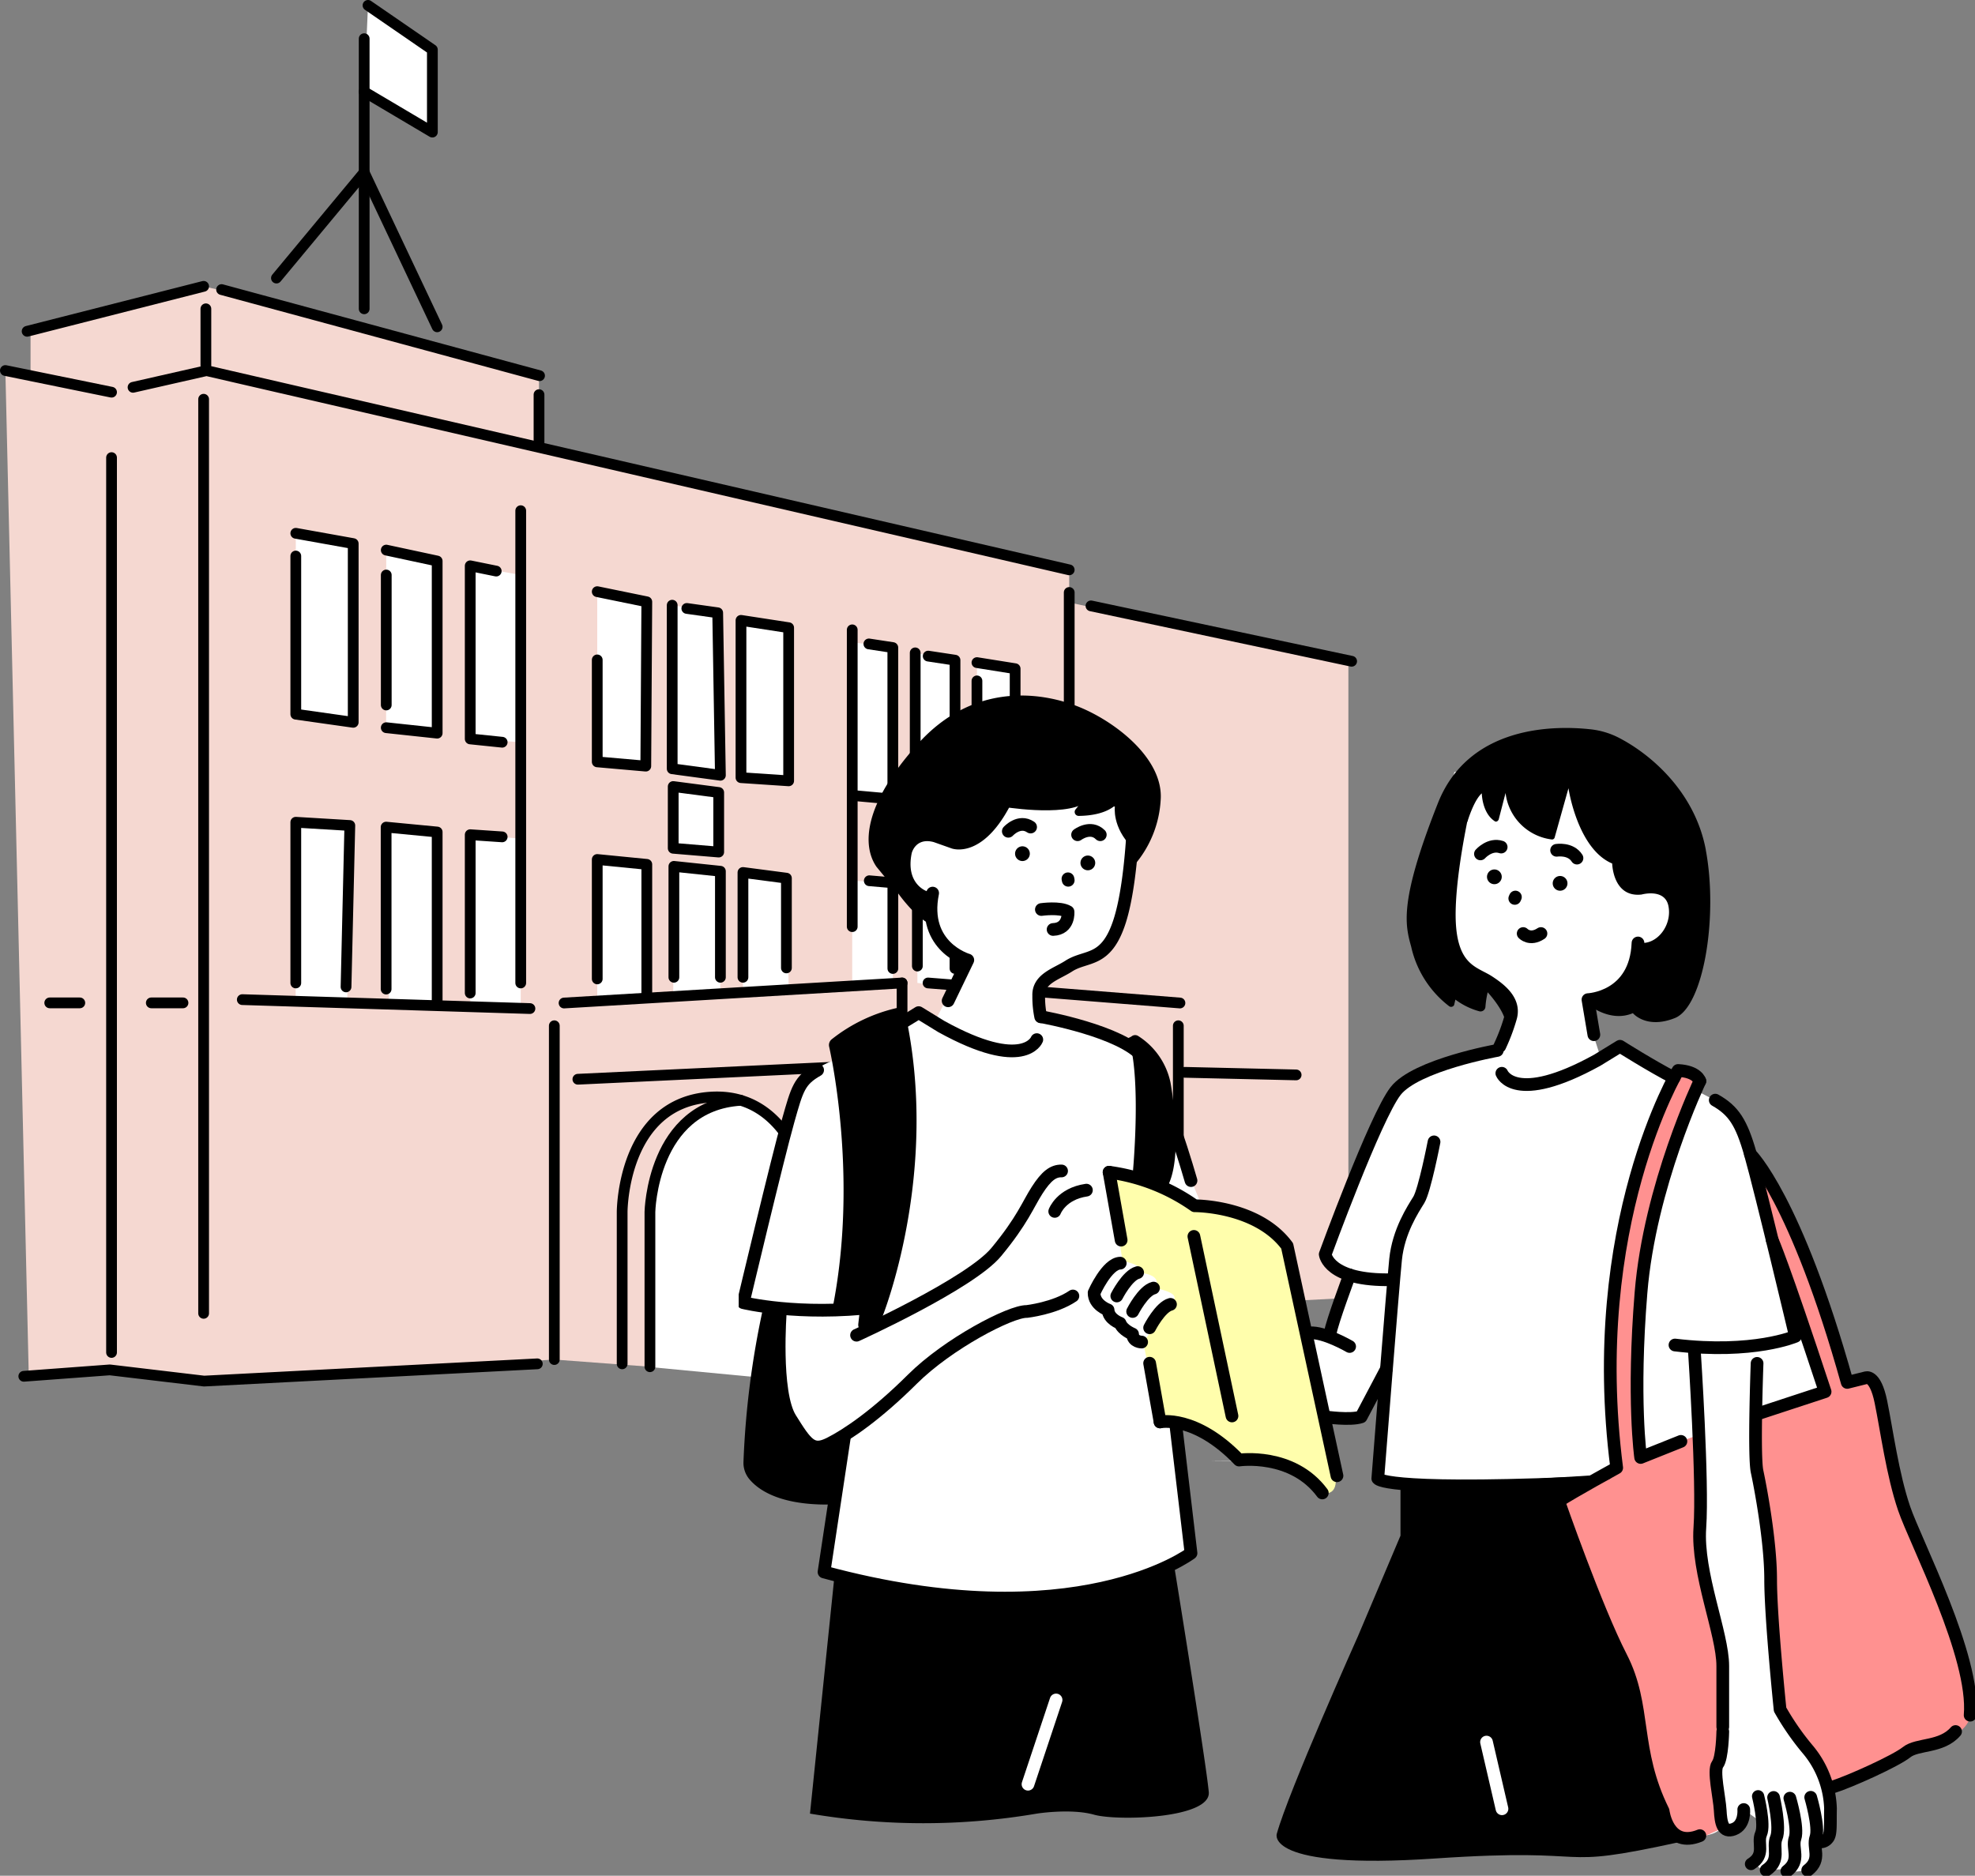 <svg xmlns="http://www.w3.org/2000/svg" xmlns:xlink="http://www.w3.org/1999/xlink" width="404.16" height="383.895" viewBox="0 0 404.16 383.895">
  <rect x="0" y="0" width="404.16" height="383.895" fill="#808080" stroke="none"/>
  <defs>
    <clipPath id="clip-path">
      <rect id="長方形_53607" data-name="長方形 53607" width="277.695" height="284.694" fill="none"/>
    </clipPath>
    <clipPath id="clip-path-7">
      <rect id="長方形_53579" data-name="長方形 53579" width="252.996" height="241.547" fill="none"/>
    </clipPath>
  </defs>
  <g id="グループ_163112" data-name="グループ 163112" transform="translate(-111.594 -766.605)">
    <g id="グループ_162801" data-name="グループ 162801" transform="translate(111.594 766.605)">
      <path id="パス_338543" data-name="パス 338543" d="M1.1,75.835l5.151,1.051V67.8L41.67,58.6l8.752,2.04L110.3,76.886v13.5l2.063,1.656L218.8,116.627v6.682l57.131,12.3V265.636l-34.806,1.829V276.8L184.6,283.594l-71.164-5.341-70.72,4.357-20.248-2.241L5.887,281.6Z" fill="#f5d8d1"/>
      <path id="パス_338544" data-name="パス 338544" d="M74.526,18.774,75.308,1.1l13.171,9.064V27.038Z" fill="#fff"/>
      <path id="パス_338545" data-name="パス 338545" d="M60.531,109.148l11.75,2.106v36.58l-11.75-1.663Z" fill="#fff"/>
      <path id="パス_338546" data-name="パス 338546" d="M79.043,112.585l10.42,2.237v35.229l-10.448-.476Z" fill="#fff"/>
      <path id="パス_338547" data-name="パス 338547" d="M106.561,117.684l-9.734-1.762-.6,35.311,10.336.675Z" fill="#fff"/>
      <path id="パス_338548" data-name="パス 338548" d="M60.1,168.285l10.974,1v35.494l-10.543.475Z" fill="#fff"/>
      <path id="パス_338549" data-name="パス 338549" d="M79.015,169.283l10.447,1V205.5L79.609,206Z" fill="#fff"/>
      <path id="パス_338550" data-name="パス 338550" d="M106.561,171.634l-10.336-.8v35.2l10.336-.04Z" fill="#fff"/>
      <path id="パス_338551" data-name="パス 338551" d="M122.218,121.092v34.247l9.935,1.46.208-33.629Z" fill="#fff"/>
      <path id="パス_338552" data-name="パス 338552" d="M122.218,205.253V175.906l10.143,1.414v26.437Z" fill="#fff"/>
      <path id="パス_338553" data-name="パス 338553" d="M137.764,203.956l.139-25.893,9.172.5.347,25.19Z" fill="#fff"/>
      <path id="パス_338554" data-name="パス 338554" d="M137.764,173.611l9.311.776V162.194l-9.172-.758Z" fill="#fff"/>
      <path id="パス_338555" data-name="パス 338555" d="M137.556,123.863l8.871,1.49.994,33.316-9.865-1.33Z" fill="#fff"/>
      <path id="パス_338556" data-name="パス 338556" d="M151.634,126.967l9.755,1.5v31.343l-9.755-1.136Z" fill="#fff"/>
      <path id="パス_338557" data-name="パス 338557" d="M152.036,203.11V178.566l8.895,1.164.458,22.253Z" fill="#fff"/>
      <g id="グループ_162802" data-name="グループ 162802">
        <g id="グループ_162801-2" data-name="グループ 162801" clip-path="url(#clip-path)">
          <path id="パス_338558" data-name="パス 338558" d="M132.36,279.722s-2.634-43.348,9.427-51.088c13.7-8.792,18.7,3.086,18.7,3.086s7.1,11.078,6.585,19.5.026,31.813.026,31.813Z" fill="#fff"/>
          <path id="パス_338559" data-name="パス 338559" d="M197.717,282.24s-6.09-50.113,9.425-55.7,15.931,27.669,15.931,27.669v24.938Z" fill="#fff"/>
          <path id="パス_338560" data-name="パス 338560" d="M174.4,131.452l8.314,1.086v31.009L174.4,162.8Z" fill="#fff"/>
          <path id="パス_338561" data-name="パス 338561" d="M187.285,133.618l8.147,1.5v29.924l-8.147-.411Z" fill="#fff"/>
          <path id="パス_338562" data-name="パス 338562" d="M199.921,135.613l7.815,1.247v30.261l-7.815-1.169Z" fill="#fff"/>
          <path id="パス_338563" data-name="パス 338563" d="M182.712,201.179V180.672l-8.314-.415v21.282Z" fill="#fff"/>
          <path id="パス_338564" data-name="パス 338564" d="M195.432,202.061V181.5h-7.7v19.675Z" fill="#fff"/>
          <path id="パス_338565" data-name="パス 338565" d="M200.614,202.03V182.584l7.467.688-.345,18.789-7.815-.086" fill="#fff"/>
        </g>
      </g>
      <line id="線_13670" data-name="線 13670" y2="75.622" transform="translate(218.803 121.258)" fill="none" stroke="#000" stroke-linecap="round" stroke-linejoin="round" stroke-width="2.2"/>
      <path id="パス_338566" data-name="パス 338566" d="M27.224,79.27l15.039-3.418L218.8,116.627" fill="none" stroke="#000" stroke-linecap="round" stroke-linejoin="round" stroke-width="2.2"/>
      <g id="グループ_162804" data-name="グループ 162804">
        <g id="グループ_162803" data-name="グループ 162803" clip-path="url(#clip-path)">
          <line id="線_13671" data-name="線 13671" x2="21.726" y2="4.434" transform="translate(1.1 75.835)" fill="none" stroke="#000" stroke-linecap="round" stroke-linejoin="round" stroke-width="2.2"/>
        </g>
      </g>
      <line id="線_13672" data-name="線 13672" y2="187.086" transform="translate(41.67 81.71)" fill="none" stroke="#000" stroke-linecap="round" stroke-linejoin="round" stroke-width="2.2"/>
      <line id="線_13673" data-name="線 13673" y2="183.143" transform="translate(22.826 93.658)" fill="none" stroke="#000" stroke-linecap="round" stroke-linejoin="round" stroke-width="2.2"/>
      <g id="グループ_162806" data-name="グループ 162806">
        <g id="グループ_162805" data-name="グループ 162805" clip-path="url(#clip-path)">
          <path id="パス_338567" data-name="パス 338567" d="M4.869,281.678l17.6-1.309,19.294,2.291,68.193-3.531" fill="none" stroke="#000" stroke-linecap="round" stroke-linejoin="round" stroke-width="2.2"/>
        </g>
      </g>
      <line id="線_13674" data-name="線 13674" y2="96.659" transform="translate(106.561 104.521)" fill="none" stroke="#000" stroke-linecap="round" stroke-linejoin="round" stroke-width="2.2"/>
      <line id="線_13675" data-name="線 13675" y2="60.744" transform="translate(174.399 128.907)" fill="none" stroke="#000" stroke-linecap="round" stroke-linejoin="round" stroke-width="2.2"/>
      <line id="線_13676" data-name="線 13676" y1="4.101" x2="69.169" transform="translate(115.428 201.18)" fill="none" stroke="#000" stroke-linecap="round" stroke-linejoin="round" stroke-width="2.2"/>
      <line id="線_13677" data-name="線 13677" x2="51.544" y2="4.101" transform="translate(189.917 201.179)" fill="none" stroke="#000" stroke-linecap="round" stroke-linejoin="round" stroke-width="2.2"/>
      <line id="線_13678" data-name="線 13678" y1="66.865" transform="translate(241.129 209.936)" fill="none" stroke="#000" stroke-linecap="round" stroke-linejoin="round" stroke-width="2.2"/>
      <g id="グループ_162808" data-name="グループ 162808">
        <g id="グループ_162807" data-name="グループ 162807" clip-path="url(#clip-path)">
          <line id="線_13679" data-name="線 13679" y2="82.415" transform="translate(184.597 201.179)" fill="none" stroke="#000" stroke-linecap="round" stroke-linejoin="round" stroke-width="2.2"/>
        </g>
      </g>
      <line id="線_13680" data-name="線 13680" y2="68.317" transform="translate(113.433 209.936)" fill="none" stroke="#000" stroke-linecap="round" stroke-linejoin="round" stroke-width="2.2"/>
      <g id="グループ_162810" data-name="グループ 162810">
        <g id="グループ_162809" data-name="グループ 162809" clip-path="url(#clip-path)">
          <line id="線_13681" data-name="線 13681" x2="53.341" y2="11.335" transform="translate(223.255 124.002)" fill="none" stroke="#000" stroke-linecap="round" stroke-linejoin="round" stroke-width="2.2"/>
        </g>
      </g>
      <line id="線_13682" data-name="線 13682" y1="9.2" x2="36.119" transform="translate(5.551 58.603)" fill="none" stroke="#000" stroke-linecap="round" stroke-linejoin="round" stroke-width="2.2"/>
      <line id="線_13683" data-name="線 13683" x2="65.067" y2="17.625" transform="translate(45.345 59.267)" fill="none" stroke="#000" stroke-linecap="round" stroke-linejoin="round" stroke-width="2.2"/>
      <line id="線_13684" data-name="線 13684" y2="10.643" transform="translate(110.302 80.772)" fill="none" stroke="#000" stroke-linecap="round" stroke-linejoin="round" stroke-width="2.2"/>
      <line id="線_13685" data-name="線 13685" y2="11.584" transform="translate(42.131 63.202)" fill="none" stroke="#000" stroke-linecap="round" stroke-linejoin="round" stroke-width="2.2"/>
      <path id="パス_338568" data-name="パス 338568" d="M60.531,109.148l11.75,2.106v36.58l-11.75-1.663V113.8" fill="none" stroke="#000" stroke-linecap="round" stroke-linejoin="round" stroke-width="2.2"/>
      <path id="パス_338569" data-name="パス 338569" d="M79.043,112.585l10.42,2.237v35.229l-10.42-1.118" fill="none" stroke="#000" stroke-linecap="round" stroke-linejoin="round" stroke-width="2.2"/>
      <line id="線_13686" data-name="線 13686" y2="26.603" transform="translate(79.043 117.684)" fill="none" stroke="#000" stroke-linecap="round" stroke-linejoin="round" stroke-width="2.2"/>
      <path id="パス_338570" data-name="パス 338570" d="M101.545,116.88l-5.321-1.08v35.433l6.54.675" fill="none" stroke="#000" stroke-linecap="round" stroke-linejoin="round" stroke-width="2.2"/>
      <g id="グループ_162812" data-name="グループ 162812">
        <g id="グループ_162811" data-name="グループ 162811" clip-path="url(#clip-path)">
          <path id="パス_338571" data-name="パス 338571" d="M127.317,279.129V248.04s0-22.391,18.179-23.5c10.1-.615,15.477,6.5,18.263,12.948a35.382,35.382,0,0,1,2.8,14.045V282.24" fill="none" stroke="#000" stroke-linecap="round" stroke-linejoin="round" stroke-width="2.2"/>
          <path id="パス_338572" data-name="パス 338572" d="M133,279.722V248.04s.425-21.732,18.6-22.841" fill="none" stroke="#000" stroke-linecap="round" stroke-linejoin="round" stroke-width="2.2"/>
          <path id="パス_338573" data-name="パス 338573" d="M227.051,278.4V248.445s0-22.115-13.874-23.209c-7.707-.609-11.812,6.42-13.938,12.787A44.021,44.021,0,0,0,197.1,251.9v30.2" fill="none" stroke="#000" stroke-linecap="round" stroke-linejoin="round" stroke-width="2.2"/>
          <path id="パス_338574" data-name="パス 338574" d="M222.717,279.151V248.445s-.324-21.464-14.2-22.559" fill="none" stroke="#000" stroke-linecap="round" stroke-linejoin="round" stroke-width="2.2"/>
          <line id="線_13687" data-name="線 13687" x2="6.152" transform="translate(10.179 205.253)" fill="none" stroke="#000" stroke-linecap="round" stroke-linejoin="round" stroke-width="2.2"/>
          <line id="線_13688" data-name="線 13688" x2="6.485" transform="translate(30.963 205.253)" fill="none" stroke="#000" stroke-linecap="round" stroke-linejoin="round" stroke-width="2.2"/>
          <line id="線_13689" data-name="線 13689" x2="58.86" y2="1.829" transform="translate(49.585 204.588)" fill="none" stroke="#000" stroke-linecap="round" stroke-linejoin="round" stroke-width="2.2"/>
          <line id="線_13690" data-name="線 13690" y1="2.827" x2="60.024" transform="translate(118.255 218.055)" fill="none" stroke="#000" stroke-linecap="round" stroke-linejoin="round" stroke-width="2.2"/>
          <line id="線_13691" data-name="線 13691" x2="44.394" y2="1.413" transform="translate(190.583 218.056)" fill="none" stroke="#000" stroke-linecap="round" stroke-linejoin="round" stroke-width="2.2"/>
          <line id="線_13692" data-name="線 13692" x2="22.779" y2="0.527" transform="translate(242.459 219.469)" fill="none" stroke="#000" stroke-linecap="round" stroke-linejoin="round" stroke-width="2.2"/>
          <path id="パス_338575" data-name="パス 338575" d="M60.531,201.179V168.285l11.057.665-.776,33.033" fill="none" stroke="#000" stroke-linecap="round" stroke-linejoin="round" stroke-width="2.2"/>
          <path id="パス_338576" data-name="パス 338576" d="M79.015,202.426V169.283l10.447,1V205.5" fill="none" stroke="#000" stroke-linecap="round" stroke-linejoin="round" stroke-width="2.2"/>
          <path id="パス_338577" data-name="パス 338577" d="M102.764,171.278l-6.54-.443v32.4" fill="none" stroke="#000" stroke-linecap="round" stroke-linejoin="round" stroke-width="2.2"/>
          <path id="パス_338578" data-name="パス 338578" d="M122.218,121.092l10.143,2.078-.208,33.629-9.935-.873V135.059" fill="none" stroke="#000" stroke-linecap="round" stroke-linejoin="round" stroke-width="2.2"/>
          <path id="パス_338579" data-name="パス 338579" d="M137.764,160.975l9.311,1.219v12.193l-9.311-.775Z" fill="none" stroke="#000" stroke-linecap="round" stroke-linejoin="round" stroke-width="2.2"/>
          <path id="パス_338580" data-name="パス 338580" d="M137.556,123.863v33.476l9.865,1.33-.554-33.254-6.318-.887" fill="none" stroke="#000" stroke-linecap="round" stroke-linejoin="round" stroke-width="2.2"/>
          <path id="パス_338581" data-name="パス 338581" d="M151.634,126.967l9.755,1.5v31.343l-9.755-.652Z" fill="none" stroke="#000" stroke-linecap="round" stroke-linejoin="round" stroke-width="2.2"/>
          <path id="パス_338582" data-name="パス 338582" d="M122.218,200.348V175.906l10.143,1v26.853" fill="none" stroke="#000" stroke-linecap="round" stroke-linejoin="round" stroke-width="2.2"/>
          <path id="パス_338583" data-name="パス 338583" d="M147.421,200.015v-21.7l-9.519-1v22.7" fill="none" stroke="#000" stroke-linecap="round" stroke-linejoin="round" stroke-width="2.2"/>
          <path id="パス_338584" data-name="パス 338584" d="M152.036,200.015V178.566l8.895,1.164V198.1" fill="none" stroke="#000" stroke-linecap="round" stroke-linejoin="round" stroke-width="2.2"/>
          <line id="線_13693" data-name="線 13693" y1="55.285" transform="translate(74.526 7.917)" fill="none" stroke="#000" stroke-linecap="round" stroke-linejoin="round" stroke-width="2.2"/>
          <line id="線_13694" data-name="線 13694" y1="21.615" x2="17.957" transform="translate(56.569 35.297)" fill="none" stroke="#000" stroke-linecap="round" stroke-linejoin="round" stroke-width="2.2"/>
          <line id="線_13695" data-name="線 13695" x1="14.937" y1="31.591" transform="translate(74.525 35.297)" fill="none" stroke="#000" stroke-linecap="round" stroke-linejoin="round" stroke-width="2.2"/>
          <path id="パス_338585" data-name="パス 338585" d="M75.307,1.1l13.172,9.064V27.038L74.525,18.774" fill="none" stroke="#000" stroke-linecap="round" stroke-linejoin="round" stroke-width="2.2"/>
          <path id="パス_338586" data-name="パス 338586" d="M177.807,131.789l4.9.748v31.01L174.4,162.8" fill="none" stroke="#000" stroke-linecap="round" stroke-linejoin="round" stroke-width="2.2"/>
          <path id="パス_338587" data-name="パス 338587" d="M177.891,180.257l4.822.416v17.541" fill="none" stroke="#000" stroke-linecap="round" stroke-linejoin="round" stroke-width="2.2"/>
          <path id="パス_338588" data-name="パス 338588" d="M187.285,133.618v31.009l8.147.832V135.114l-5.487-.831" fill="none" stroke="#000" stroke-linecap="round" stroke-linejoin="round" stroke-width="2.2"/>
          <path id="パス_338589" data-name="パス 338589" d="M199.921,135.613l7.815,1.247v30.261l-7.815-.831V139.354" fill="none" stroke="#000" stroke-linecap="round" stroke-linejoin="round" stroke-width="2.2"/>
          <path id="パス_338590" data-name="パス 338590" d="M187.728,197.715v-16.96l7.7.749v16.71" fill="none" stroke="#000" stroke-linecap="round" stroke-linejoin="round" stroke-width="2.2"/>
          <path id="パス_338591" data-name="パス 338591" d="M200.614,201.539V182.585l7.122.665v16.045" fill="none" stroke="#000" stroke-linecap="round" stroke-linejoin="round" stroke-width="2.2"/>
        </g>
      </g>
    </g>
    <g id="グループ_162800" data-name="グループ 162800" transform="translate(-439.872 699.879)">
      <g id="グループ_162737" data-name="グループ 162737" transform="translate(702.629 209.074)">
        <g id="グループ_162738" data-name="グループ 162738">
          <g id="グループ_162737-2" data-name="グループ 162737" clip-path="url(#clip-path-7)">
            <path id="パス_338340" data-name="パス 338340" d="M32.776,32.031,69.568,16.89l13.307,5.834-2.782,20L74.32,58.087l-8.4,2.039-3.2,2.239-.658,5.366v2.637L78.887,75.65,83.249,79.2l7.9,19.63,2.271,10.214s12.2-1.541,18.935,8.219l3.856,17.8h4.973l3.954-11.859s-4.912-.584-5-4.274l12.535-31.8a32.8,32.8,0,0,1,15.085-8.087l7.59-1.788,2.342-5.472-1.406-6.411-8.018-2.287-6.548-16.87,5.032-25.747L171.52,16.89,188.4,30.329l7.314,21.276L186.492,67.1l-13.1-.079,1.725,7.016,1.528,4.713,3.819-2.344,11.067,5.616,1.745-.664,3.118,1.478-.686,2.519,5.56,2.894s4.559,5.245,5.887,10.245l2.357,3.066s14.3,25.67,17.091,42.358l.363,1.287,4.848-1,1.692,3.512,4.135,20.108,11.5,29.281s4.952,12.447,2.983,16.208-4.536,4.664-4.536,4.664-6.617,1.87-8.879,3.207-15.106,7.26-15.106,7.26.3,8.338-.6,9.319-.357,1.4-1.19,1.458a12.536,12.536,0,0,1-1.431.025s.657,4.085-1.248,5.81c0,0-3.453.953-4.763.178s-5.674,1.288-5.932-2.125a11.173,11.173,0,0,0,1.161-4.584,19.393,19.393,0,0,1-.051-3.175l-3.453-2.441s-.694,4.5-3.144,3.916l-1.479-.438s-.983,1.938-5.232,1.786-8.476-.12-8.476-.12l-37.148-70.229-19.7-3.132,1.123-21.506-5.257,9.4-6.7.339,2.466,12.053s.143,2.228-3.874,1.769c0,0-2.791-5.341-15.727-5.341s-.493.059-.493.059-3.155-5.881-13.038-8.269l2.754,27.313-5.18,2.779L36.52,199.643,20.753,184.83,17.579,184l2.977-17.7L3.093,153.194l4.63-22.512-6.672-1.807L12.07,85.828a14.019,14.019,0,0,1,9.6-6.84l15.915-9.473,2.977,1.774,5.834-11.431.417-1.013s-7.682-4.045-7.105-9.559l-8-9.244Z" transform="translate(-0.298 -4.795)" fill="#fff"/>
          </g>
        </g>
        <g id="グループ_162740" data-name="グループ 162740">
          <g id="グループ_162739" data-name="グループ 162739" clip-path="url(#clip-path-7)">
            <path id="パス_338341" data-name="パス 338341" d="M29.849,94.188l7.349-3.92S54.8,103.441,61.376,95.8a4.4,4.4,0,0,0,.758-4.852c-1.169-3.11.377-.675.377-.675L82.058,98.01l15.361,37.344-7.878,38.209,3.39,27.342s-21.709,13.976-54.223,7.883L17.65,204.578l4.38-27.846,23.437-18.921,12.067-5.887s8.864-.972,10.752-3.36l6.92-4.605,3.767-2.415-1.916-12.765-.808-5.384s-7.469-2.129-11.377-.39l-4.216,4.921-6.234,9.685-7.737,6.833-18.844,9.551-2.593-3.284S8.789,152.922,1.3,149.629l9.4-37.954s.611-7.192,5.826-9.652a140.857,140.857,0,0,0,13.324-7.835" transform="translate(-0.369 -25.369)" fill="#fff"/>
            <path id="パス_338342" data-name="パス 338342" d="M289.117,132.065l4.405,5.687L303,158.936l5.745,18.964h5.525l1.534,5.033,5.618,23.182,10.55,26.593,2.168,12.674s.508,3.327-4.108,5.132-8.524,1.83-10.279,3.463-14.881,6.911-14.881,6.911l-9.683-15.875-1.931-26.58-2.032-18.3-.745-6.688-.256-9.582,13.931-4.168-10.146-29.7Z" transform="translate(-82.079 -37.492)" fill="#ff9190"/>
            <path id="パス_338343" data-name="パス 338343" d="M263.122,181.637,250.567,186.3l-.09-12.719.964-25.8,7.249-27.106,4.9-11.771-3.977-1.993-5.9,11.458-4.834,15.835-3.133,18.733-.631,21.27,1.808,13.9-12.224,6.35,15.241,40.456,1.3,23.278,7.725,6.253,4.628-.314,4.674-2.11-1.161-12.1,1.171-5.656V227.66l-4.947-19.21Z" transform="translate(-66.628 -30.352)" fill="#ff9190"/>
            <path id="パス_338344" data-name="パス 338344" d="M116.311,187.379s8.444-1.126,16.167,7.8c0,0,13.01-.457,17.034,6.735,0,0,3.426.988,2.656-3.84s-9.983-47.947-9.983-47.947-6.509-6.271-19.21-6.587c0,0-11.877-9.172-17.011-6.809l2.723,18.15s3.934.122,3.038,1.931c0,0,4.6.407,3.518,3.173,0,0,4.863,1.273,3.2,2.972s-5.608,8.073-5.608,8.073Z" transform="translate(-30.083 -38.707)" fill="#fffeac"/>
            <path id="パス_338345" data-name="パス 338345" d="M111.59,178.163l-6.184-5.237-3.838-5.208,5.011-6.251s5.935.787,3.9,2.477c0,0,5.382.189,3.518,3.172,0,0,6.242,1.055,3.2,2.972a7.844,7.844,0,0,0-3.473,5.15l-.416.68Z" transform="translate(-28.835 -45.84)" fill="#fff"/>
          </g>
        </g>
        <g id="グループ_162742" data-name="グループ 162742">
          <g id="グループ_162741" data-name="グループ 162741" clip-path="url(#clip-path-7)">
            <path id="パス_338346" data-name="パス 338346" d="M191.174,259.261l-20.871,7s-14.173,31.688-16.549,40.307c0,0-2.673,7.432,32.372,5.056s22.731,2.633,50.19-3.394l-3.132-4.766-5.467-21.01-4.639-16.3Z" transform="translate(-43.636 -73.603)"/>
            <path id="パス_338347" data-name="パス 338347" d="M252.108,34.23c-2.241-11.988-11.448-19.767-18.092-23.1a16.47,16.47,0,0,0-5.656-1.6c-7.082-.758-24.734-.9-31.083,15.142-8.019,20.269-6.68,24.947-5.456,29.4a21.106,21.106,0,0,0,7.754,12.142.687.687,0,0,0,1.028-.243l.254-1.108a14.6,14.6,0,0,0,4.841,2.381,1.011,1.011,0,0,0,1.308-.878,18.877,18.877,0,0,1,.462-2.995s3.981,4.285,3.658,6.849l1.548-4.789-3.592-3.174-4.346-2.67L201.626,58.3l-1.648-8.066.779-18.264,2.589-3.592s1.281-4.315,2.915-5.726c0,0,.036,4.083,2.732,5.757.2.059.484.052.717-.373l1.416-5.459a10.87,10.87,0,0,0,9.44,9.513.545.545,0,0,0,.6-.38L224,21.608s1.82,12.4,8.947,15.406c0,0,.111,7.016,6.014,6.348,0,0,4.75-1.336,5.493,2.339s-1.929,7.462-5.159,7.573l-2.648,7.363-8.484,5.321s4.376,3.659,9.016,1.683c0,0,2.732,3.341,8.6,1s8.88-20.715,6.319-34.413" transform="translate(-54.194 -2.631)"/>
            <path id="パス_338348" data-name="パス 338348" d="M228.24,252,219,227.893l9.594-4.454-.057-.892s-7.87.52-10.617.668-32.273,2.11-32.273,2.11v9.8l-8.762,20.715,53.777,2.133-.03-.208-.864-1.339Z" transform="translate(-50.216 -63.18)"/>
            <path id="パス_338349" data-name="パス 338349" d="M91.412,34.813a22.29,22.29,0,0,0,5.477-13.366c.688-8.623-9.637-16.4-17.178-19.3s-21.2-4.815-32.5,7.746S35.814,30.833,38.746,35.062L42.9,40.11s4.226,6.152,7.713,6.97l-1.4-6.956s-4.6-1.361-3.266-7.852c0,0,.758-3.292,4.519-2.269l3.628,1.285s6.991,2.755,13.159-11.161L90.13,23.067Z" transform="translate(-10.54 0)"/>
            <path id="パス_338350" data-name="パス 338350" d="M75,29s12.747,2.193,17.159-.763S76.274,22.14,76.274,22.14Z" transform="translate(-21.293 -6.285)"/>
            <path id="パス_338351" data-name="パス 338351" d="M99.26,26.967l-3.067,3.921a.811.811,0,0,0,.632,1.317c2.133-.014,5.862-.38,7.928-2.584a.831.831,0,0,0-.308-1.348l-4.264-1.568a.816.816,0,0,0-.921.262" transform="translate(-27.259 -7.567)"/>
            <path id="パス_338352" data-name="パス 338352" d="M107.492,29.119s-.635,4.212,3.55,8.36.132-14.985.132-14.985L108,28.439Z" transform="translate(-30.507 -6.386)"/>
            <path id="パス_338353" data-name="パス 338353" d="M25.834,97.168c1.048,4.7,5.661,28.777.69,53.583l7.507-.14L34,154.468l2.642-1.789s12.1-29.746,4.664-62.8a.95.95,0,0,0-1.123-.73A33.393,33.393,0,0,0,26.315,95.7a1.51,1.51,0,0,0-.481,1.469" transform="translate(-7.324 -25.304)"/>
            <path id="パス_338354" data-name="パス 338354" d="M25.377,250.962l-5,48.557a138.025,138.025,0,0,0,46.415,0s6.971-1.114,11.726.223,23.91.791,23.465-4.616-7.054-46.149-7.054-46.149l-20.12,5.73-29.365-.384Z" transform="translate(-5.785 -70.683)"/>
            <path id="パス_338355" data-name="パス 338355" d="M216.858,51.22a1.508,1.508,0,1,1-1.508-1.508,1.508,1.508,0,0,1,1.508,1.508" transform="translate(-60.708 -14.113)"/>
            <path id="パス_338356" data-name="パス 338356" d="M232.623,53.087a1.508,1.508,0,1,0,1.508-1.508,1.508,1.508,0,0,0-1.508,1.508" transform="translate(-66.04 -14.643)"/>
            <path id="パス_338357" data-name="パス 338357" d="M97.715,46.888a1.508,1.508,0,1,0,1.822-1.107,1.508,1.508,0,0,0-1.822,1.107" transform="translate(-27.728 -12.985)"/>
            <path id="パス_338358" data-name="パス 338358" d="M81.957,44.961a1.508,1.508,0,1,1-1.107-1.822,1.508,1.508,0,0,1,1.107,1.822" transform="translate(-22.423 -12.235)"/>
            <path id="パス_338359" data-name="パス 338359" d="M111.724,98.554a1.16,1.16,0,0,1,1.738-1.315,14.892,14.892,0,0,1,6.605,9.511s2.991,15.913-.95,21.841l-6.749-3.475s1.7-18.12-.645-26.562" transform="translate(-31.705 -27.551)"/>
            <path id="パス_338360" data-name="パス 338360" d="M5.386,175.059A178.878,178.878,0,0,0,1.369,206.5a5.224,5.224,0,0,0,1.144,3.514c1.926,2.357,6.771,5.8,18.508,5.2l-.312-1.961v-5.8l1.339-6.163L17.4,204.25l-3.954-1.782-3.9-5.9-1.615-11.3.056-9.5Z" transform="translate(-0.387 -49.698)"/>
            <path id="パス_338361" data-name="パス 338361" d="M111.544,97.527,110,98.189s2.887,1.429,2.917,1.34-1.373-2-1.373-2" transform="translate(-31.228 -27.687)"/>
          </g>
        </g>
        <g id="グループ_162744" data-name="グループ 162744">
          <g id="グループ_162743" data-name="グループ 162743" clip-path="url(#clip-path-7)">
            <path id="パス_338362" data-name="パス 338362" d="M275.8,115.644c3.745,2.125,5.351,4.542,7.2,11.062,2.228,7.871,9.207,37.272,9.207,37.272s-8.612,3.712-24.65,1.782" transform="translate(-75.956 -32.831)" fill="none" stroke="#000" stroke-linecap="round" stroke-linejoin="round" stroke-width="2.6"/>
            <path id="パス_338363" data-name="パス 338363" d="M218.081,105.774s2.6,6.682,19.527-2.673l4.651-2.854s6.484,4.1,11.067,6.451" transform="translate(-61.912 -28.459)" fill="none" stroke="#000" stroke-linecap="round" stroke-linejoin="round" stroke-width="2.6"/>
            <path id="パス_338364" data-name="パス 338364" d="M202.813,101.438s-16.649,2.97-20.806,8.315-14.4,33.411-14.4,33.411.594,5.494,13.662,5.2" transform="translate(-47.581 -28.798)" fill="none" stroke="#000" stroke-linecap="round" stroke-linejoin="round" stroke-width="2.6"/>
            <path id="パス_338365" data-name="パス 338365" d="M194.145,127.566s-1.931,9.949-3.119,11.879-4.158,6.386-4.751,12.177-3.639,44.845-3.639,44.845.669,2.562,39.425,1" transform="translate(-51.849 -36.215)" fill="none" stroke="#000" stroke-linecap="round" stroke-linejoin="round" stroke-width="2.6"/>
            <path id="パス_338366" data-name="パス 338366" d="M312.593,307.456c3.564-1.114,12.919-5.346,15.146-7.127s7.127-.892,10.023-4.232" transform="translate(-88.743 -84.06)" fill="none" stroke="#000" stroke-linecap="round" stroke-linejoin="round" stroke-width="2.6"/>
            <path id="パス_338367" data-name="パス 338367" d="M263.215,109.334s-.491-1.967-4.455-2.172c0,0-18.951,31.574-12.566,81.319,0,0-8.91,4.9-11.88,6.831,0,0,7.584,21.828,12.776,31.926s2.37,18.858,8.607,31.48c0,0,.928,7.722,7.518,5.049" transform="translate(-66.52 -30.423)" fill="none" stroke="#000" stroke-linecap="round" stroke-linejoin="round" stroke-width="2.6"/>
            <path id="パス_338368" data-name="パス 338368" d="M269.575,110.195s-10.265,21.476-12.046,43.3-.072,33.734-.072,33.734l8.239-3.293" transform="translate(-72.88 -31.284)" fill="none" stroke="#000" stroke-linecap="round" stroke-linejoin="round" stroke-width="2.6"/>
            <path id="パス_338369" data-name="パス 338369" d="M289.117,131.091s9.268,8.994,19.811,46.711l3.77-.94s1.931-.891,3.119,4.9,2.376,14.849,4.752,21.828,14.552,30.293,13.513,42.32" transform="translate(-82.079 -37.216)" fill="none" stroke="#000" stroke-linecap="round" stroke-linejoin="round" stroke-width="2.6"/>
            <path id="パス_338370" data-name="パス 338370" d="M294.119,155.621s2.062,4.46,10.823,31.038l-13.913,4.567" transform="translate(-82.621 -44.18)" fill="none" stroke="#000" stroke-linecap="round" stroke-linejoin="round" stroke-width="2.6"/>
            <path id="パス_338371" data-name="パス 338371" d="M273.132,187.767s1.76,26.506,1.1,35.861,4.688,21.606,4.688,28.288V264.39" transform="translate(-77.54 -53.306)" fill="none" stroke="#000" stroke-linecap="round" stroke-linejoin="round" stroke-width="2.6"/>
            <path id="パス_338372" data-name="パス 338372" d="M290.9,190.877s-.7,18.859,0,22.126,2.776,14.256,2.776,22.126,1.931,26.58,1.931,26.58a53.636,53.636,0,0,0,5.717,8.241,19.784,19.784,0,0,1,4.6,12.028c-.074,3.267.148,5.331-.594,6.118a1.863,1.863,0,0,1-1.4.72" transform="translate(-82.498 -54.189)" fill="none" stroke="#000" stroke-linecap="round" stroke-linejoin="round" stroke-width="2.6"/>
            <path id="パス_338373" data-name="パス 338373" d="M300.144,315.14s1.8,6.088,1.06,8.2,1.278,4.485-1.674,6.738" transform="translate(-85.035 -89.466)" fill="none" stroke="#000" stroke-linecap="round" stroke-linejoin="round" stroke-width="2.6"/>
            <path id="パス_338374" data-name="パス 338374" d="M295.14,314.937s1.431,6.186.561,8.253,1,4.554-2.078,6.625" transform="translate(-83.358 -89.409)" fill="none" stroke="#000" stroke-linecap="round" stroke-linejoin="round" stroke-width="2.6"/>
            <path id="パス_338375" data-name="パス 338375" d="M290.741,314.6s1.456,5.77.6,7.694,1.023,4.248-2.05,6.164" transform="translate(-82.127 -89.312)" fill="none" stroke="#000" stroke-linecap="round" stroke-linejoin="round" stroke-width="2.51"/>
            <path id="パス_338376" data-name="パス 338376" d="M306.1,314.892s1.8,6.088,1.06,8.2,1.277,4.485-1.674,6.738" transform="translate(-86.725 -89.396)" fill="none" stroke="#000" stroke-linecap="round" stroke-linejoin="round" stroke-width="2.6"/>
            <path id="パス_338377" data-name="パス 338377" d="M280.664,296.095s-.091,5.42-1.056,6.683.387,6.831.528,9.43.511,4.751,2.813,3.861,2.005-4.009,2.005-4.009" transform="translate(-79.281 -84.06)" fill="none" stroke="#000" stroke-linecap="round" stroke-linejoin="round" stroke-width="2.6"/>
            <path id="パス_338378" data-name="パス 338378" d="M243.9,89.495l-1.208-7.174s9.793-.362,10.238-11.6" transform="translate(-68.898 -20.077)" fill="none" stroke="#000" stroke-linecap="round" stroke-linejoin="round" stroke-width="2.6"/>
            <path id="パス_338379" data-name="パス 338379" d="M111.295,178.38s-1.782,0-1.856-1.633c0,0-2.042-.816-2.562-2.227,0,0-2.339-.817-2.45-2.71,0,0-2.9-1-2.859-3.527,0,0,2.635-5.977,5.346-6.051" transform="translate(-28.835 -46.056)" fill="none" stroke="#000" stroke-linecap="round" stroke-linejoin="round" stroke-width="2.6"/>
            <path id="パス_338380" data-name="パス 338380" d="M108.049,169.716s2.15-4.232,4.269-4.789" transform="translate(-30.674 -46.822)" fill="none" stroke="#000" stroke-linecap="round" stroke-linejoin="round" stroke-width="2.6"/>
            <path id="パス_338381" data-name="パス 338381" d="M112.582,174.146s2.15-4.232,4.269-4.789" transform="translate(-31.961 -48.079)" fill="none" stroke="#000" stroke-linecap="round" stroke-linejoin="round" stroke-width="2.6"/>
            <path id="パス_338382" data-name="パス 338382" d="M117.432,178.8s2.15-4.232,4.269-4.789" transform="translate(-33.338 -49.401)" fill="none" stroke="#000" stroke-linecap="round" stroke-linejoin="round" stroke-width="2.6"/>
            <path id="パス_338383" data-name="パス 338383" d="M105.85,136.244a39.43,39.43,0,0,1,17.505,6.867s12.793-.095,18.935,8.219l10.191,47.034" transform="translate(-30.05 -38.679)" fill="none" stroke="#000" stroke-linecap="round" stroke-linejoin="round" stroke-width="2.6"/>
            <path id="パス_338384" data-name="パス 338384" d="M120.413,207.575s7.182-1.548,16.167,7.8c0,0,10.891-1.579,17.034,6.735" transform="translate(-34.185 -58.902)" fill="none" stroke="#000" stroke-linecap="round" stroke-linejoin="round" stroke-width="2.6"/>
            <line id="線_13642" data-name="線 13642" x2="2.466" y2="13.895" transform="translate(75.8 97.565)" fill="none" stroke="#000" stroke-linecap="round" stroke-linejoin="round" stroke-width="2.6"/>
            <line id="線_13643" data-name="線 13643" x2="2.135" y2="12.017" transform="translate(84.094 136.656)" fill="none" stroke="#000" stroke-linecap="round" stroke-linejoin="round" stroke-width="2.6"/>
            <line id="線_13644" data-name="線 13644" x2="7.796" y2="36.752" transform="translate(93.152 110.699)" fill="none" stroke="#000" stroke-linecap="round" stroke-linejoin="round" stroke-width="2.6"/>
            <path id="パス_338385" data-name="パス 338385" d="M173.019,165.6s-3.657,9.781-3.954,11.859" transform="translate(-47.997 -47.014)" fill="none" stroke="#000" stroke-linecap="round" stroke-linejoin="round" stroke-width="2.6"/>
            <path id="パス_338386" data-name="パス 338386" d="M171.341,184.942s-5.216-3.044-8.186-2.784" transform="translate(-46.319 -51.709)" fill="none" stroke="#000" stroke-linecap="round" stroke-linejoin="round" stroke-width="2.6"/>
            <path id="パス_338387" data-name="パス 338387" d="M167.6,202.28s5.131.743,7.358,0l5.177-9.8" transform="translate(-47.581 -54.643)" fill="none" stroke="#000" stroke-linecap="round" stroke-linejoin="round" stroke-width="2.6"/>
            <line id="線_13645" data-name="線 13645" y1="0.284" x2="0.129" transform="translate(158.818 41.244)" fill="none" stroke="#000" stroke-linecap="round" stroke-linejoin="round" stroke-width="2.6"/>
            <path id="パス_338388" data-name="パス 338388" d="M206.188,30.971s-3.681,15.807-3.053,24.9,5.2,9.69,7.945,11.471c2.538,1.648,5.484,3.994,4.531,7.346a38.649,38.649,0,0,1-2.214,5.9" transform="translate(-57.648 -8.792)" fill="none" stroke="#000" stroke-linecap="round" stroke-linejoin="round" stroke-width="2.6"/>
            <path id="パス_338389" data-name="パス 338389" d="M224.181,68.026s1.389,1.5,3.638,0" transform="translate(-63.644 -19.312)" fill="none" stroke="#000" stroke-linecap="round" stroke-linejoin="round" stroke-width="2.6"/>
            <path id="パス_338390" data-name="パス 338390" d="M16.524,107.042c-3.746,2.125-4.173,3.814-6.018,10.334C8.279,125.246,1.3,154.647,1.3,154.647s11.272,2.806,27.309.877" transform="translate(-0.369 -30.389)" fill="none" stroke="#000" stroke-linecap="round" stroke-linejoin="round" stroke-width="2.6"/>
            <path id="パス_338391" data-name="パス 338391" d="M71.22,96.156s-2.6,6.682-19.527-2.673l-4.651-2.854s-6.484,4.1-11.067,6.451" transform="translate(-10.213 -25.729)" fill="none" stroke="#000" stroke-linecap="round" stroke-linejoin="round" stroke-width="2.6"/>
            <path id="パス_338392" data-name="パス 338392" d="M86.5,91.82s16.649,2.97,20.806,8.315,9.812,25.21,9.812,25.21" transform="translate(-24.557 -26.067)" fill="none" stroke="#000" stroke-linecap="round" stroke-linejoin="round" stroke-width="2.6"/>
            <path id="パス_338393" data-name="パス 338393" d="M58.461,78.512l4.025-8.343s-9.428-2.675-7.194-13.7" transform="translate(-15.6 -16.031)" fill="none" stroke="#000" stroke-linecap="round" stroke-linejoin="round" stroke-width="2.6"/>
            <line id="線_13646" data-name="線 13646" x1="0.058" y1="0.306" transform="translate(67.379 37.509)" fill="none" stroke="#000" stroke-linecap="round" stroke-linejoin="round" stroke-width="2.6"/>
            <path id="パス_338394" data-name="パス 338394" d="M105.26,29.613s-.175,16.229-2.941,24.914S95.5,61.445,91.88,63.786c-2.539,1.644-6.275,2.579-6.144,6.061a20.35,20.35,0,0,0,.406,4.313" transform="translate(-24.339 -8.407)" fill="none" stroke="#000" stroke-linecap="round" stroke-linejoin="round" stroke-width="2.6"/>
            <path id="パス_338395" data-name="パス 338395" d="M11.814,174.786s-1.288,16.537,2.053,21.9,4.455,6.923,8.018,5.141,9.578-5.846,16.929-13.168S58.953,174.7,62.248,174.786c0,0,5.717-.64,9.429-3.172" transform="translate(-3.285 -48.72)" fill="none" stroke="#000" stroke-linecap="round" stroke-linejoin="round" stroke-width="2.6"/>
            <path id="パス_338396" data-name="パス 338396" d="M33.681,169.5s23.248-10.562,28.594-17.021,6.464-9.7,8.355-12.644,3.3-3.987,5.01-3.951" transform="translate(-9.562 -38.578)" fill="none" stroke="#000" stroke-linecap="round" stroke-linejoin="round" stroke-width="2.6"/>
            <line id="線_13647" data-name="線 13647" x1="0.395" y2="3.449" transform="translate(25.762 125.362)" fill="none" stroke="#000" stroke-linecap="round" stroke-linejoin="round" stroke-width="2.6"/>
            <path id="パス_338397" data-name="パス 338397" d="M96.372,208.421,99.484,234.7s-23.427,17.811-75.1,3.853l4.2-27.786" transform="translate(-6.922 -59.169)" fill="none" stroke="#000" stroke-linecap="round" stroke-linejoin="round" stroke-width="2.6"/>
            <path id="パス_338398" data-name="パス 338398" d="M86.5,61.1s3.8-.542,5.455.454c0,0,.319,3.514-3.058,3.631" transform="translate(-24.557 -17.303)" fill="none" stroke="#000" stroke-linecap="round" stroke-linejoin="round" stroke-width="2.6"/>
            <path id="パス_338399" data-name="パス 338399" d="M77.05,38.244s2.221-2.461,4.562-.864" transform="translate(-21.874 -10.459)" fill="none" stroke="#000" stroke-linecap="round" stroke-linejoin="round" stroke-width="2.6"/>
            <path id="パス_338400" data-name="パス 338400" d="M96.848,39.435s2.64-2,4.644,0" transform="translate(-27.495 -10.942)" fill="none" stroke="#000" stroke-linecap="round" stroke-linejoin="round" stroke-width="2.6"/>
            <path id="パス_338401" data-name="パス 338401" d="M233.733,44.218s2.862-.463,4.168,1.6" transform="translate(-66.355 -12.541)" fill="none" stroke="#000" stroke-linecap="round" stroke-linejoin="round" stroke-width="2.6"/>
            <path id="パス_338402" data-name="パス 338402" d="M211.968,44.646s1.923-2.171,4.242-1.4" transform="translate(-60.176 -12.231)" fill="none" stroke="#000" stroke-linecap="round" stroke-linejoin="round" stroke-width="2.6"/>
            <path id="パス_338403" data-name="パス 338403" d="M90.316,145.717s1.321-3.6,6.481-4.351" transform="translate(-25.64 -40.133)" fill="none" stroke="#000" stroke-linecap="round" stroke-linejoin="round" stroke-width="2.6"/>
          </g>
        </g>
      </g>
      <line id="線_13338" data-name="線 13338" y1="17.244" x2="5.748" transform="translate(761.832 414.648)" fill="none" stroke="#fff" stroke-linecap="round" stroke-width="2.6"/>
      <line id="線_13339" data-name="線 13339" x2="3.166" y2="13.651" transform="translate(855.663 423.27)" fill="none" stroke="#fff" stroke-linecap="round" stroke-width="2.6"/>
    </g>
  </g>
</svg>
